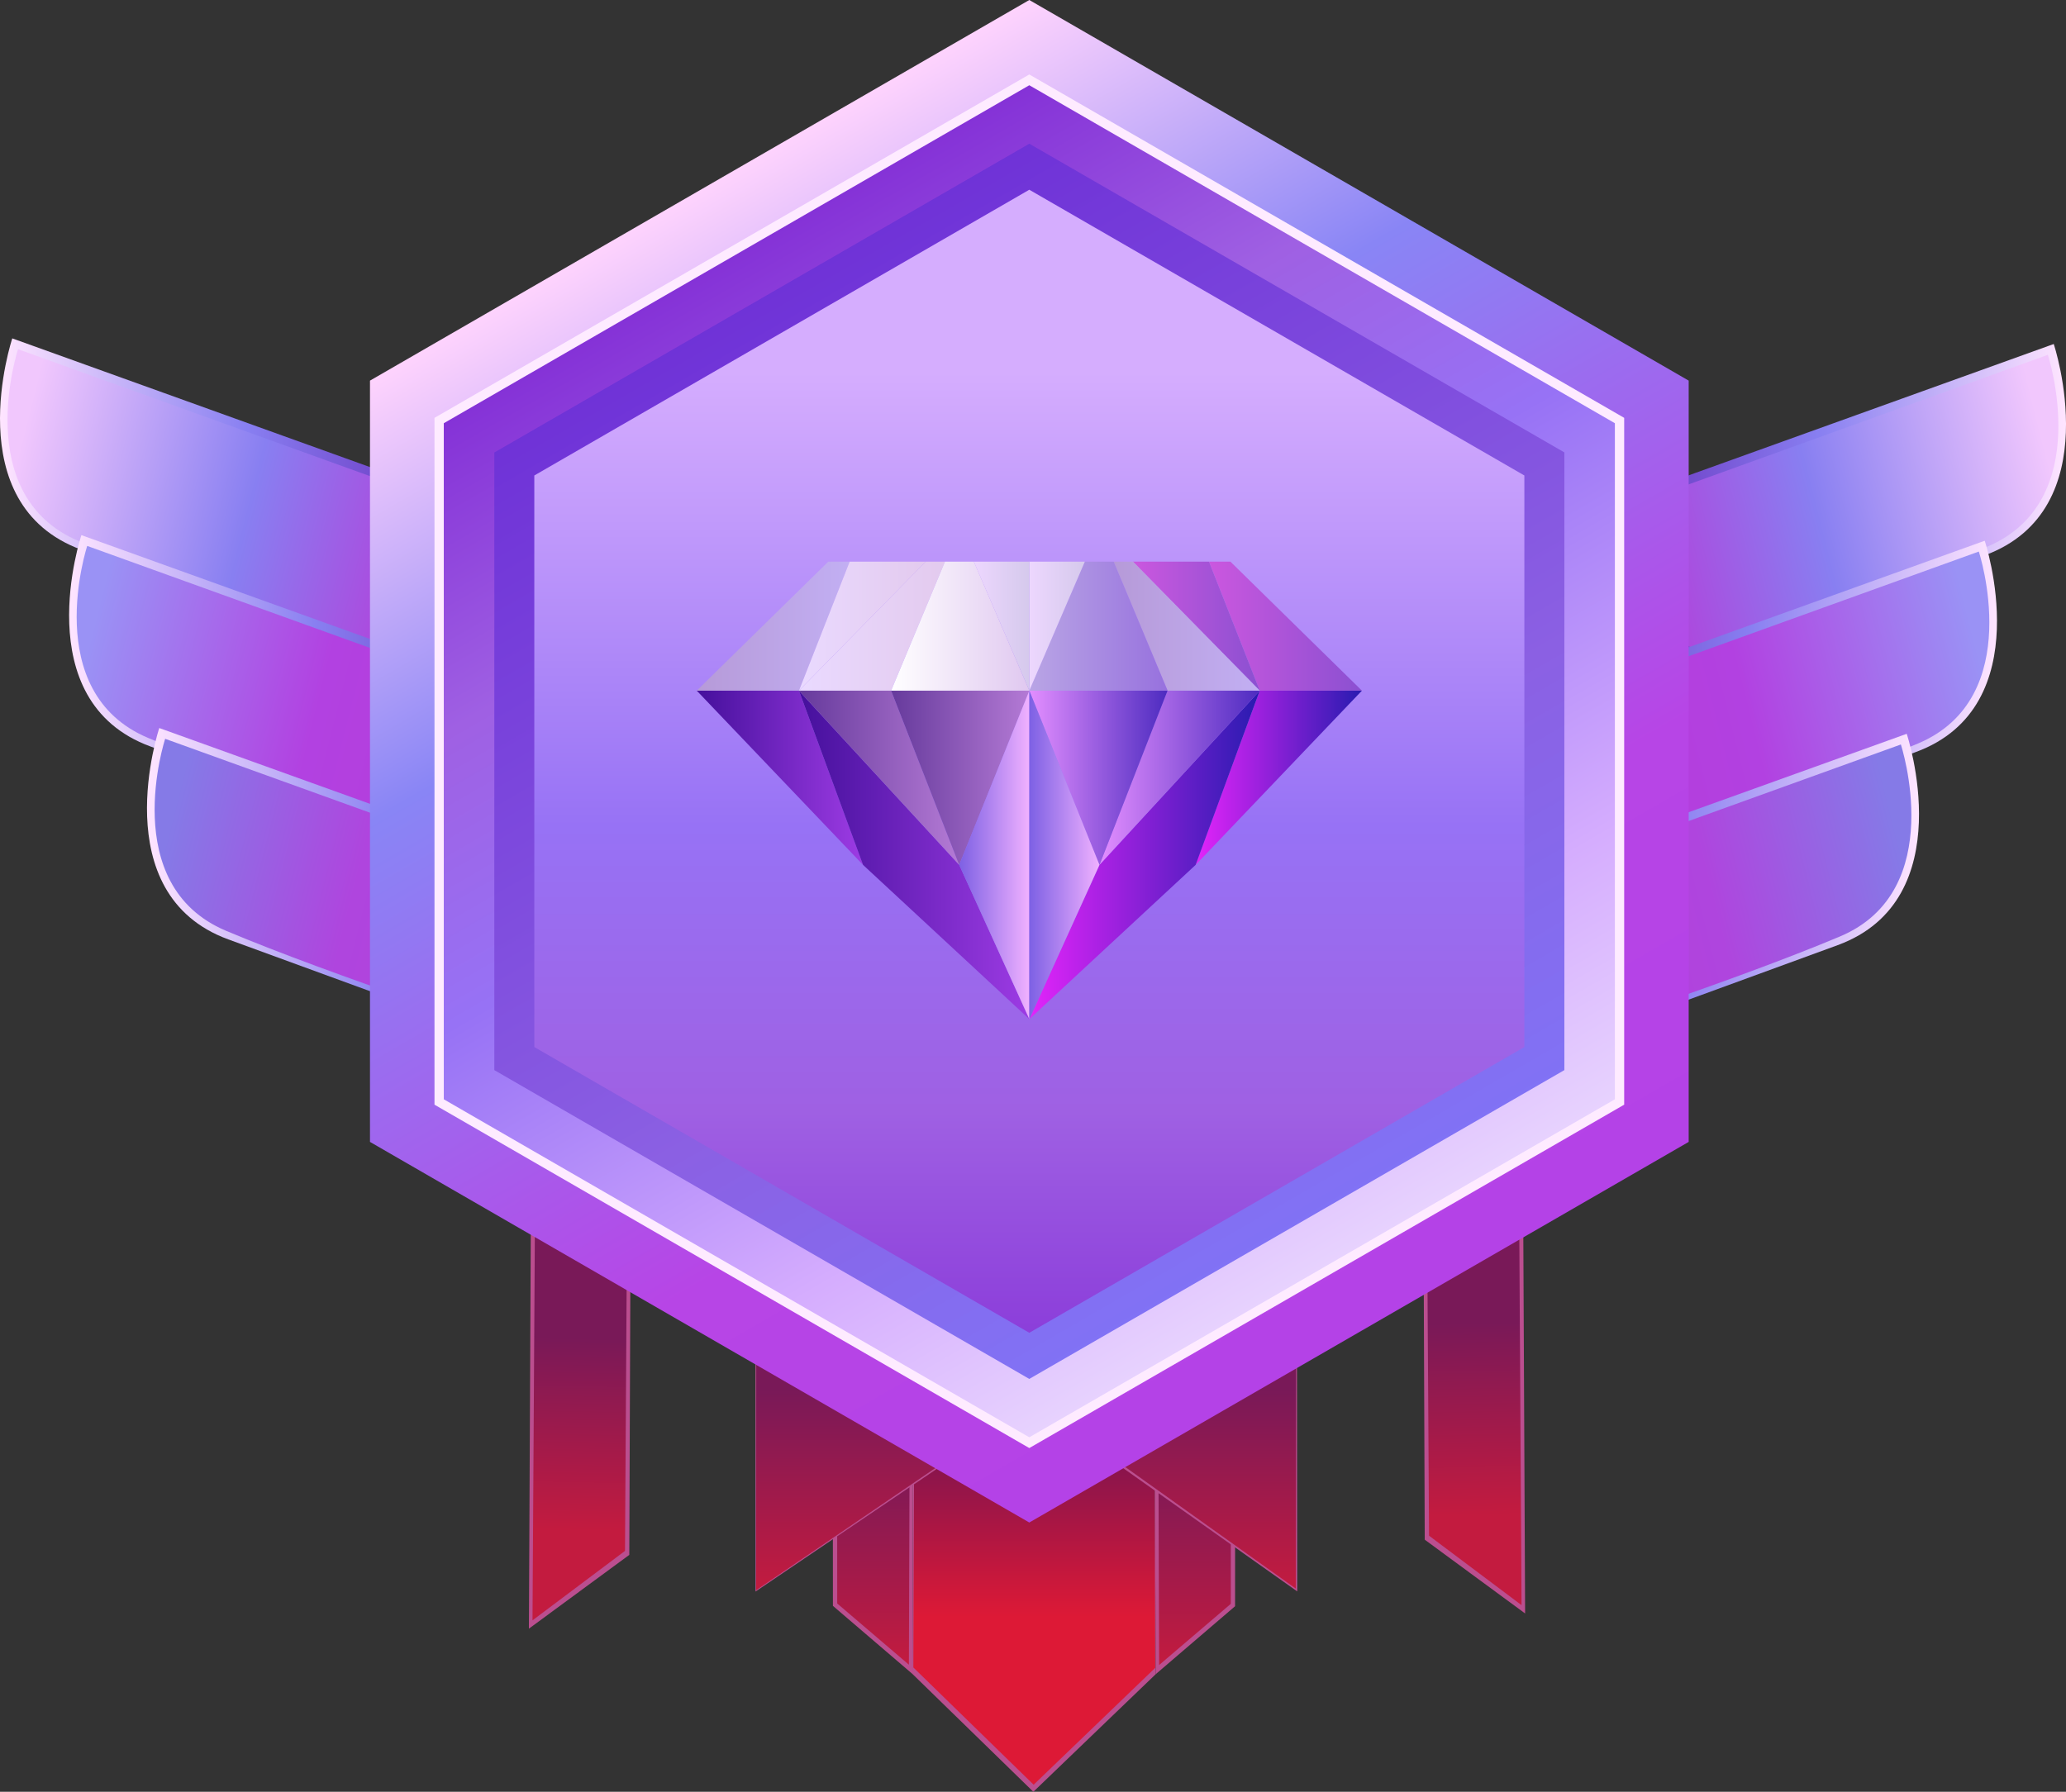 <svg id="Layer_1" data-name="Layer 1" xmlns="http://www.w3.org/2000/svg" xmlns:xlink="http://www.w3.org/1999/xlink" viewBox="0 0 826.04 716.59"><rect x="0" y="0" width="826.04" height="716.59" fill="#333333" stroke="none"/><defs><style>.cls-1{fill:#bb4e8f;}.cls-2{fill:url(#linear-gradient);}.cls-3{fill:url(#linear-gradient-2);}.cls-4{fill:url(#linear-gradient-3);}.cls-5{fill:url(#linear-gradient-4);}.cls-6{fill:url(#linear-gradient-5);}.cls-7{fill:url(#linear-gradient-6);}.cls-8{fill:url(#linear-gradient-7);}.cls-9{fill:url(#linear-gradient-8);}.cls-10{fill:url(#linear-gradient-9);}.cls-11{fill:url(#linear-gradient-10);}.cls-12{fill:url(#linear-gradient-11);}.cls-13{fill:url(#linear-gradient-12);}.cls-14{fill:url(#linear-gradient-13);}.cls-15{fill:url(#linear-gradient-14);}.cls-16{fill:url(#linear-gradient-15);}.cls-17{fill:url(#linear-gradient-16);}.cls-18{fill:url(#linear-gradient-17);}.cls-19{fill:url(#linear-gradient-18);}.cls-20{fill:#feebff;}.cls-21{fill:#fffdf3;}.cls-22{fill:url(#linear-gradient-19);}.cls-23{fill:url(#linear-gradient-20);}.cls-24{fill:url(#linear-gradient-21);}.cls-25{fill:url(#linear-gradient-22);}.cls-26{fill:url(#linear-gradient-23);}.cls-27{fill:url(#linear-gradient-24);}.cls-28{fill:url(#linear-gradient-25);}.cls-29{fill:url(#linear-gradient-26);}.cls-30{fill:url(#linear-gradient-27);}.cls-31{fill:url(#linear-gradient-28);}.cls-32{fill:url(#linear-gradient-29);}.cls-33{fill:url(#linear-gradient-30);}.cls-34{fill:url(#linear-gradient-31);}.cls-35{fill:url(#linear-gradient-32);}.cls-36{fill:url(#linear-gradient-33);}.cls-37{fill:url(#linear-gradient-34);}.cls-38{fill:url(#linear-gradient-35);}.cls-39{fill:url(#linear-gradient-36);}.cls-40{fill:url(#linear-gradient-37);}.cls-41{fill:url(#linear-gradient-38);}.cls-42{fill:url(#linear-gradient-39);}.cls-43{fill:url(#linear-gradient-40);}.cls-44{fill:url(#linear-gradient-41);}.cls-45{fill:url(#linear-gradient-42);}</style><linearGradient id="linear-gradient" x1="233.09" y1="488.07" x2="230.61" y2="612.01" gradientUnits="userSpaceOnUse"><stop offset="0.38" stop-color="#791958"/><stop offset="1" stop-color="#c31b3f"/></linearGradient><linearGradient id="linear-gradient-2" x1="-331.07" y1="493.52" x2="-333.55" y2="617.46" gradientTransform="matrix(-1, 0, 0, 1, 257.1, -11.53)" xlink:href="#linear-gradient"/><linearGradient id="linear-gradient-3" x1="349.26" y1="532.04" x2="349.26" y2="665.76" xlink:href="#linear-gradient"/><linearGradient id="linear-gradient-4" x1="-273.8" y1="543.71" x2="-273.8" y2="677.43" gradientTransform="matrix(-1, 0, 0, 1, 203.78, -11.53)" xlink:href="#linear-gradient"/><linearGradient id="linear-gradient-5" x1="413.54" y1="526.93" x2="413.54" y2="713.76" gradientUnits="userSpaceOnUse"><stop offset="0.25" stop-color="#771351"/><stop offset="0.64" stop-color="#dd1936"/></linearGradient><linearGradient id="linear-gradient-6" x1="410.3" y1="506.94" x2="410.3" y2="635.96" xlink:href="#linear-gradient"/><linearGradient id="linear-gradient-7" x1="-958.3" y1="212.26" x2="-738.53" y2="212.26" gradientTransform="matrix(-1, 0, 0, 1, -246.8, 0)" gradientUnits="userSpaceOnUse"><stop offset="0" stop-color="#ffe5ff"/><stop offset="0.45" stop-color="#887ff1"/><stop offset="0.82" stop-color="#682fbc"/></linearGradient><linearGradient id="linear-gradient-8" x1="-950.94" y1="195.14" x2="-746.61" y2="246.45" gradientTransform="matrix(-1, 0, 0, 1, -246.8, 0)" gradientUnits="userSpaceOnUse"><stop offset="0" stop-color="#f1c7fd"/><stop offset="0.45" stop-color="#887ff1"/><stop offset="0.82" stop-color="#b53cd9"/></linearGradient><linearGradient id="linear-gradient-9" x1="-930.7" y1="290.94" x2="-710.93" y2="290.94" xlink:href="#linear-gradient-7"/><linearGradient id="linear-gradient-10" x1="-923.34" y1="273.81" x2="-719" y2="325.13" gradientTransform="matrix(-1, 0, 0, 1, -246.8, 0)" gradientUnits="userSpaceOnUse"><stop offset="0" stop-color="#9a92f5"/><stop offset="0.45" stop-color="#b241e1"/><stop offset="0.82" stop-color="#b53cd9"/></linearGradient><linearGradient id="linear-gradient-11" x1="-899.53" y1="368.1" x2="-679.76" y2="368.1" xlink:href="#linear-gradient-7"/><linearGradient id="linear-gradient-12" x1="-892.17" y1="350.97" x2="-687.83" y2="402.29" gradientTransform="matrix(-1, 0, 0, 1, -246.8, 0)" gradientUnits="userSpaceOnUse"><stop offset="0" stop-color="#857ae7"/><stop offset="0.37" stop-color="#af45de"/><stop offset="0.82" stop-color="#b53cd9"/></linearGradient><linearGradient id="linear-gradient-13" x1="-1511.8" y1="210.01" x2="-1292.03" y2="210.01" gradientTransform="translate(1397.26)" xlink:href="#linear-gradient-7"/><linearGradient id="linear-gradient-14" x1="-1504.44" y1="192.88" x2="-1300.11" y2="244.2" gradientTransform="translate(1397.26)" xlink:href="#linear-gradient-8"/><linearGradient id="linear-gradient-15" x1="-1484.2" y1="288.69" x2="-1264.43" y2="288.69" gradientTransform="translate(1397.26)" xlink:href="#linear-gradient-7"/><linearGradient id="linear-gradient-16" x1="-1476.84" y1="271.56" x2="-1272.5" y2="322.88" gradientTransform="translate(1397.26)" xlink:href="#linear-gradient-10"/><linearGradient id="linear-gradient-17" x1="-1453.03" y1="365.85" x2="-1233.25" y2="365.85" gradientTransform="translate(1397.26)" xlink:href="#linear-gradient-7"/><linearGradient id="linear-gradient-18" x1="-1445.67" y1="348.72" x2="-1241.33" y2="400.04" gradientTransform="translate(1397.26)" xlink:href="#linear-gradient-12"/><linearGradient id="linear-gradient-19" x1="165.18" y1="87.64" x2="428.85" y2="544.32" gradientUnits="userSpaceOnUse"><stop offset="0" stop-color="#fed3fd"/><stop offset="0.29" stop-color="#8985f5"/><stop offset="0.72" stop-color="#b745e6"/><stop offset="1" stop-color="#b442e7"/></linearGradient><linearGradient id="linear-gradient-20" x1="297.02" y1="575.54" x2="297.02" y2="56.42" gradientUnits="userSpaceOnUse"><stop offset="0" stop-color="#8532d7"/><stop offset="0.23" stop-color="#9f60e3"/><stop offset="0.45" stop-color="#9772f5"/><stop offset="0.8" stop-color="#d5adfe"/></linearGradient><linearGradient id="linear-gradient-21" x1="188.69" y1="128.36" x2="405.34" y2="503.6" gradientUnits="userSpaceOnUse"><stop offset="0" stop-color="#6f32d7"/><stop offset="0.65" stop-color="#8b60e3"/><stop offset="1" stop-color="#8172f5"/></linearGradient><linearGradient id="linear-gradient-22" x1="179.94" y1="113.21" x2="414.09" y2="518.75" gradientUnits="userSpaceOnUse"><stop offset="0" stop-color="#8532d7"/><stop offset="0.23" stop-color="#9f60e3"/><stop offset="0.45" stop-color="#9772f5"/><stop offset="0.8" stop-color="#d5adfe"/><stop offset="1" stop-color="#e7d2fe"/></linearGradient><linearGradient id="linear-gradient-23" x1="278.58" y1="311.05" x2="345.07" y2="311.05" gradientUnits="userSpaceOnUse"><stop offset="0" stop-color="#45109c"/><stop offset="1" stop-color="#9d3be4"/></linearGradient><linearGradient id="linear-gradient-24" x1="319.43" y1="341.89" x2="411.55" y2="341.89" xlink:href="#linear-gradient-23"/><linearGradient id="linear-gradient-25" x1="319.43" y1="311.05" x2="383.52" y2="311.05" gradientUnits="userSpaceOnUse"><stop offset="0" stop-color="#663a9c"/><stop offset="1" stop-color="#b47ad5"/></linearGradient><linearGradient id="linear-gradient-26" x1="356.28" y1="311.05" x2="411.55" y2="311.05" xlink:href="#linear-gradient-25"/><linearGradient id="linear-gradient-27" x1="383.52" y1="341.89" x2="411.55" y2="341.89" gradientUnits="userSpaceOnUse"><stop offset="0" stop-color="#7d60e4"/><stop offset="1" stop-color="#f0b1ff"/></linearGradient><linearGradient id="linear-gradient-28" x1="478.04" y1="311.05" x2="544.53" y2="311.05" gradientUnits="userSpaceOnUse"><stop offset="0" stop-color="#e324fa"/><stop offset="1" stop-color="#281bb0"/></linearGradient><linearGradient id="linear-gradient-29" x1="411.55" y1="341.89" x2="503.68" y2="341.89" xlink:href="#linear-gradient-28"/><linearGradient id="linear-gradient-30" x1="439.59" y1="311.05" x2="503.68" y2="311.05" gradientUnits="userSpaceOnUse"><stop offset="0" stop-color="#e38eff"/><stop offset="1" stop-color="#4d2bc0"/></linearGradient><linearGradient id="linear-gradient-31" x1="411.55" y1="311.05" x2="466.83" y2="311.05" xlink:href="#linear-gradient-30"/><linearGradient id="linear-gradient-32" x1="411.55" y1="341.89" x2="439.59" y2="341.89" xlink:href="#linear-gradient-27"/><linearGradient id="linear-gradient-33" x1="483.4" y1="250.41" x2="544.53" y2="250.41" gradientUnits="userSpaceOnUse"><stop offset="0" stop-color="#cb57df"/><stop offset="1" stop-color="#8b50d1"/></linearGradient><linearGradient id="linear-gradient-34" x1="452.99" y1="250.41" x2="503.68" y2="250.41" xlink:href="#linear-gradient-33"/><linearGradient id="linear-gradient-35" x1="445.29" y1="250.41" x2="503.68" y2="250.41" gradientUnits="userSpaceOnUse"><stop offset="0" stop-color="#b69ad8"/><stop offset="1" stop-color="#c2aff3"/></linearGradient><linearGradient id="linear-gradient-36" x1="411.56" y1="250.41" x2="466.83" y2="250.41" gradientUnits="userSpaceOnUse"><stop offset="0" stop-color="#b9a5e5"/><stop offset="1" stop-color="#9771de"/></linearGradient><linearGradient id="linear-gradient-37" x1="411.56" y1="250.41" x2="433.73" y2="250.41" gradientUnits="userSpaceOnUse"><stop offset="0" stop-color="#edd7fe"/><stop offset="1" stop-color="#d5c9ec"/></linearGradient><linearGradient id="linear-gradient-38" x1="278.58" y1="250.41" x2="339.71" y2="250.41" xlink:href="#linear-gradient-35"/><linearGradient id="linear-gradient-39" x1="319.43" y1="250.41" x2="370.12" y2="250.41" gradientUnits="userSpaceOnUse"><stop offset="0" stop-color="#eadaff"/><stop offset="1" stop-color="#e3caee"/></linearGradient><linearGradient id="linear-gradient-40" x1="319.43" y1="250.41" x2="377.82" y2="250.41" xlink:href="#linear-gradient-39"/><linearGradient id="linear-gradient-41" x1="356.28" y1="250.41" x2="411.56" y2="250.41" gradientUnits="userSpaceOnUse"><stop offset="0" stop-color="#fff"/><stop offset="1" stop-color="#e0c8f0"/></linearGradient><linearGradient id="linear-gradient-42" x1="389.38" y1="250.41" x2="411.56" y2="250.41" xlink:href="#linear-gradient-37"/></defs><title>diamond</title><g id="Platinum"><g id="Frame"><polygon class="cls-1" points="212.33 470.52 211.47 651.35 251.61 621.84 252.15 481.91 212.33 470.52"/><polygon class="cls-2" points="213.98 471.39 212.91 648.02 249.89 620.25 250.75 481.37 213.98 471.39"/><polygon class="cls-1" points="608.92 464.44 609.78 645.27 569.65 615.76 569.11 475.83 608.92 464.44"/><polygon class="cls-3" points="607.28 465.31 608.35 641.94 571.37 614.17 570.51 475.29 607.28 465.31"/><polygon class="cls-1" points="364.78 669.43 333.02 642.23 332.97 528.64 365.28 528.67 364.78 669.43"/><polygon class="cls-4" points="363.4 665.76 334.74 641.28 334.69 532.04 363.83 532.14 363.4 665.76"/><polygon class="cls-1" points="462.06 669.58 493.81 642.38 493.87 528.78 461.56 528.82 462.06 669.58"/><polygon class="cls-5" points="463.44 665.9 492.1 641.43 492.15 532.18 463.01 532.29 463.44 665.9"/><polygon class="cls-1" points="365.28 528.67 364.78 669.43 413.16 716.59 462.06 669.58 461.56 528.82 365.28 528.67"/><polygon class="cls-6" points="365.68 526.93 365.18 666.87 413.28 713.76 461.9 667.01 461.4 527.07 365.68 526.93"/><polygon class="cls-1" points="302.05 506.83 302.07 636.51 412.87 561.51 518.67 636.45 518.52 506.68 302.05 506.83"/><polygon class="cls-7" points="302.38 507.23 302.33 635.96 413.09 560.46 518.1 635.32 518.26 506.94 302.38 507.23"/><path class="cls-8" d="M491.73,226.43,706.6,149.11s22.13,66.27-27.61,84.52-114.21,41.78-114.21,41.78Z" transform="translate(114.54 -11.53)"/><path class="cls-9" d="M497.92,227.87l206.32-74.44s19.17,58.43-24.29,76.76c-42.83,18.06-116.12,41.86-116.12,41.86Z" transform="translate(114.54 -11.53)"/><path class="cls-10" d="M464.13,305.11,679,227.79s22.13,66.27-27.6,84.52-114.21,41.78-114.21,41.78Z" transform="translate(114.54 -11.53)"/><path class="cls-11" d="M470.32,306.55l206.32-74.44s19.17,58.43-24.3,76.76c-42.82,18.06-116.11,41.86-116.11,41.86Z" transform="translate(114.54 -11.53)"/><path class="cls-12" d="M433,382.27,647.82,305s22.13,66.27-27.6,84.52S506,431.25,506,431.25Z" transform="translate(114.54 -11.53)"/><path class="cls-13" d="M439.15,383.71l206.32-74.44s19.17,58.43-24.3,76.76c-42.82,18.06-116.11,41.86-116.11,41.86Z" transform="translate(114.54 -11.53)"/><path class="cls-14" d="M105.23,224.18l-214.86-77.32s-22.13,66.27,27.6,84.52S32.18,273.16,32.18,273.16Z" transform="translate(114.54 -11.53)"/><path class="cls-15" d="M99,225.62l-206.32-74.44s-19.17,58.43,24.3,76.76C-40.16,246,33.13,269.8,33.13,269.8Z" transform="translate(114.54 -11.53)"/><path class="cls-16" d="M132.83,302.85-82,225.54s-22.13,66.27,27.6,84.52S59.78,351.84,59.78,351.84Z" transform="translate(114.54 -11.53)"/><path class="cls-17" d="M126.65,304.3-79.67,229.86s-19.18,58.43,24.29,76.76c42.82,18.05,116.12,41.86,116.12,41.86Z" transform="translate(114.54 -11.53)"/><path class="cls-18" d="M164,380-50.86,302.69S-73,369-23.26,387.22,91,429,91,429Z" transform="translate(114.54 -11.53)"/><path class="cls-19" d="M157.82,381.45-48.5,307s-19.18,58.43,24.29,76.76c42.82,18.05,116.12,41.86,116.12,41.86Z" transform="translate(114.54 -11.53)"/><path class="cls-20" d="M297,12,33.8,164V468L297,620,560.23,468V164Z" transform="translate(114.54 -11.53)"/><path class="cls-21" d="M297,26.25,46.13,171.11V460.85L297,605.71,547.9,460.85V171.11Z" transform="translate(114.54 -11.53)"/><path class="cls-22" d="M297,11.53,33.39,163.75V468.21L297,620.43,560.64,468.21V163.75ZM515.16,441.94,297,567.9l-218.19-126V190.07L297,64,515.16,190.07Z" transform="translate(114.54 -11.53)"/><path class="cls-20" d="M297,41.31,59.18,178.64V453.32L297,590.65,534.85,453.32V178.64Z" transform="translate(114.54 -11.53)"/><path class="cls-23" d="M297,56.42,72.26,186.2V445.76L297,575.54,521.77,445.76V186.2Z" transform="translate(114.54 -11.53)"/><path class="cls-24" d="M297,65.82,80.4,190.9V441.06L297,566.14,513.63,441.06V190.9ZM494.94,430.27,297,544.55,99.09,430.27V201.69L297,87.41,494.94,201.69Z" transform="translate(114.54 -11.53)"/><path class="cls-25" d="M297,45.62,62.9,180.79V451.17L297,586.34,531.13,451.17V180.79ZM510.93,439.5,297,563,83.1,439.5v-247L297,69,510.93,192.46Z" transform="translate(114.54 -11.53)"/><polygon class="cls-26" points="278.58 276.21 345.07 345.9 319.43 276.21 278.58 276.21"/><polygon class="cls-27" points="411.56 407.58 383.52 345.9 319.43 276.21 345.07 345.9 411.56 407.58"/><polygon class="cls-28" points="356.28 276.21 383.52 345.9 319.43 276.21 356.28 276.21"/><polygon class="cls-29" points="411.56 276.21 383.52 345.9 356.28 276.21 411.56 276.21"/><polygon class="cls-30" points="411.56 407.58 411.56 276.21 383.52 345.9 411.56 407.58"/><polygon class="cls-31" points="544.53 276.21 478.04 345.9 503.68 276.21 544.53 276.21"/><polygon class="cls-32" points="411.56 407.58 439.59 345.9 503.68 276.21 478.04 345.9 411.56 407.58"/><polygon class="cls-33" points="466.83 276.21 439.59 345.9 503.68 276.21 466.83 276.21"/><polygon class="cls-34" points="411.56 276.21 439.59 345.9 466.83 276.21 411.56 276.21"/><polygon class="cls-35" points="411.56 407.58 411.56 276.21 439.59 345.9 411.56 407.58"/><polygon class="cls-36" points="483.4 224.62 503.68 276.21 544.53 276.21 491.95 224.62 483.4 224.62"/><polygon class="cls-37" points="452.99 224.62 503.68 276.21 483.4 224.62 452.99 224.62"/><polygon class="cls-38" points="445.29 224.62 466.83 276.21 503.68 276.21 452.99 224.62 445.29 224.62"/><polygon class="cls-39" points="433.73 224.62 411.56 276.21 466.83 276.21 445.29 224.62 433.73 224.62"/><polygon class="cls-40" points="411.56 224.62 411.56 276.21 433.73 224.62 411.56 224.62"/><polygon class="cls-41" points="331.17 224.62 278.58 276.21 319.43 276.21 339.71 224.62 331.17 224.62"/><polygon class="cls-42" points="339.71 224.62 319.43 276.21 370.12 224.62 339.71 224.62"/><polygon class="cls-43" points="370.12 224.62 319.43 276.21 356.28 276.21 377.82 224.62 370.12 224.62"/><polygon class="cls-44" points="377.82 224.62 356.28 276.21 411.56 276.21 389.38 224.62 377.82 224.62"/><polygon class="cls-45" points="389.38 224.62 411.56 276.21 411.56 224.62 389.38 224.62"/></g></g></svg>